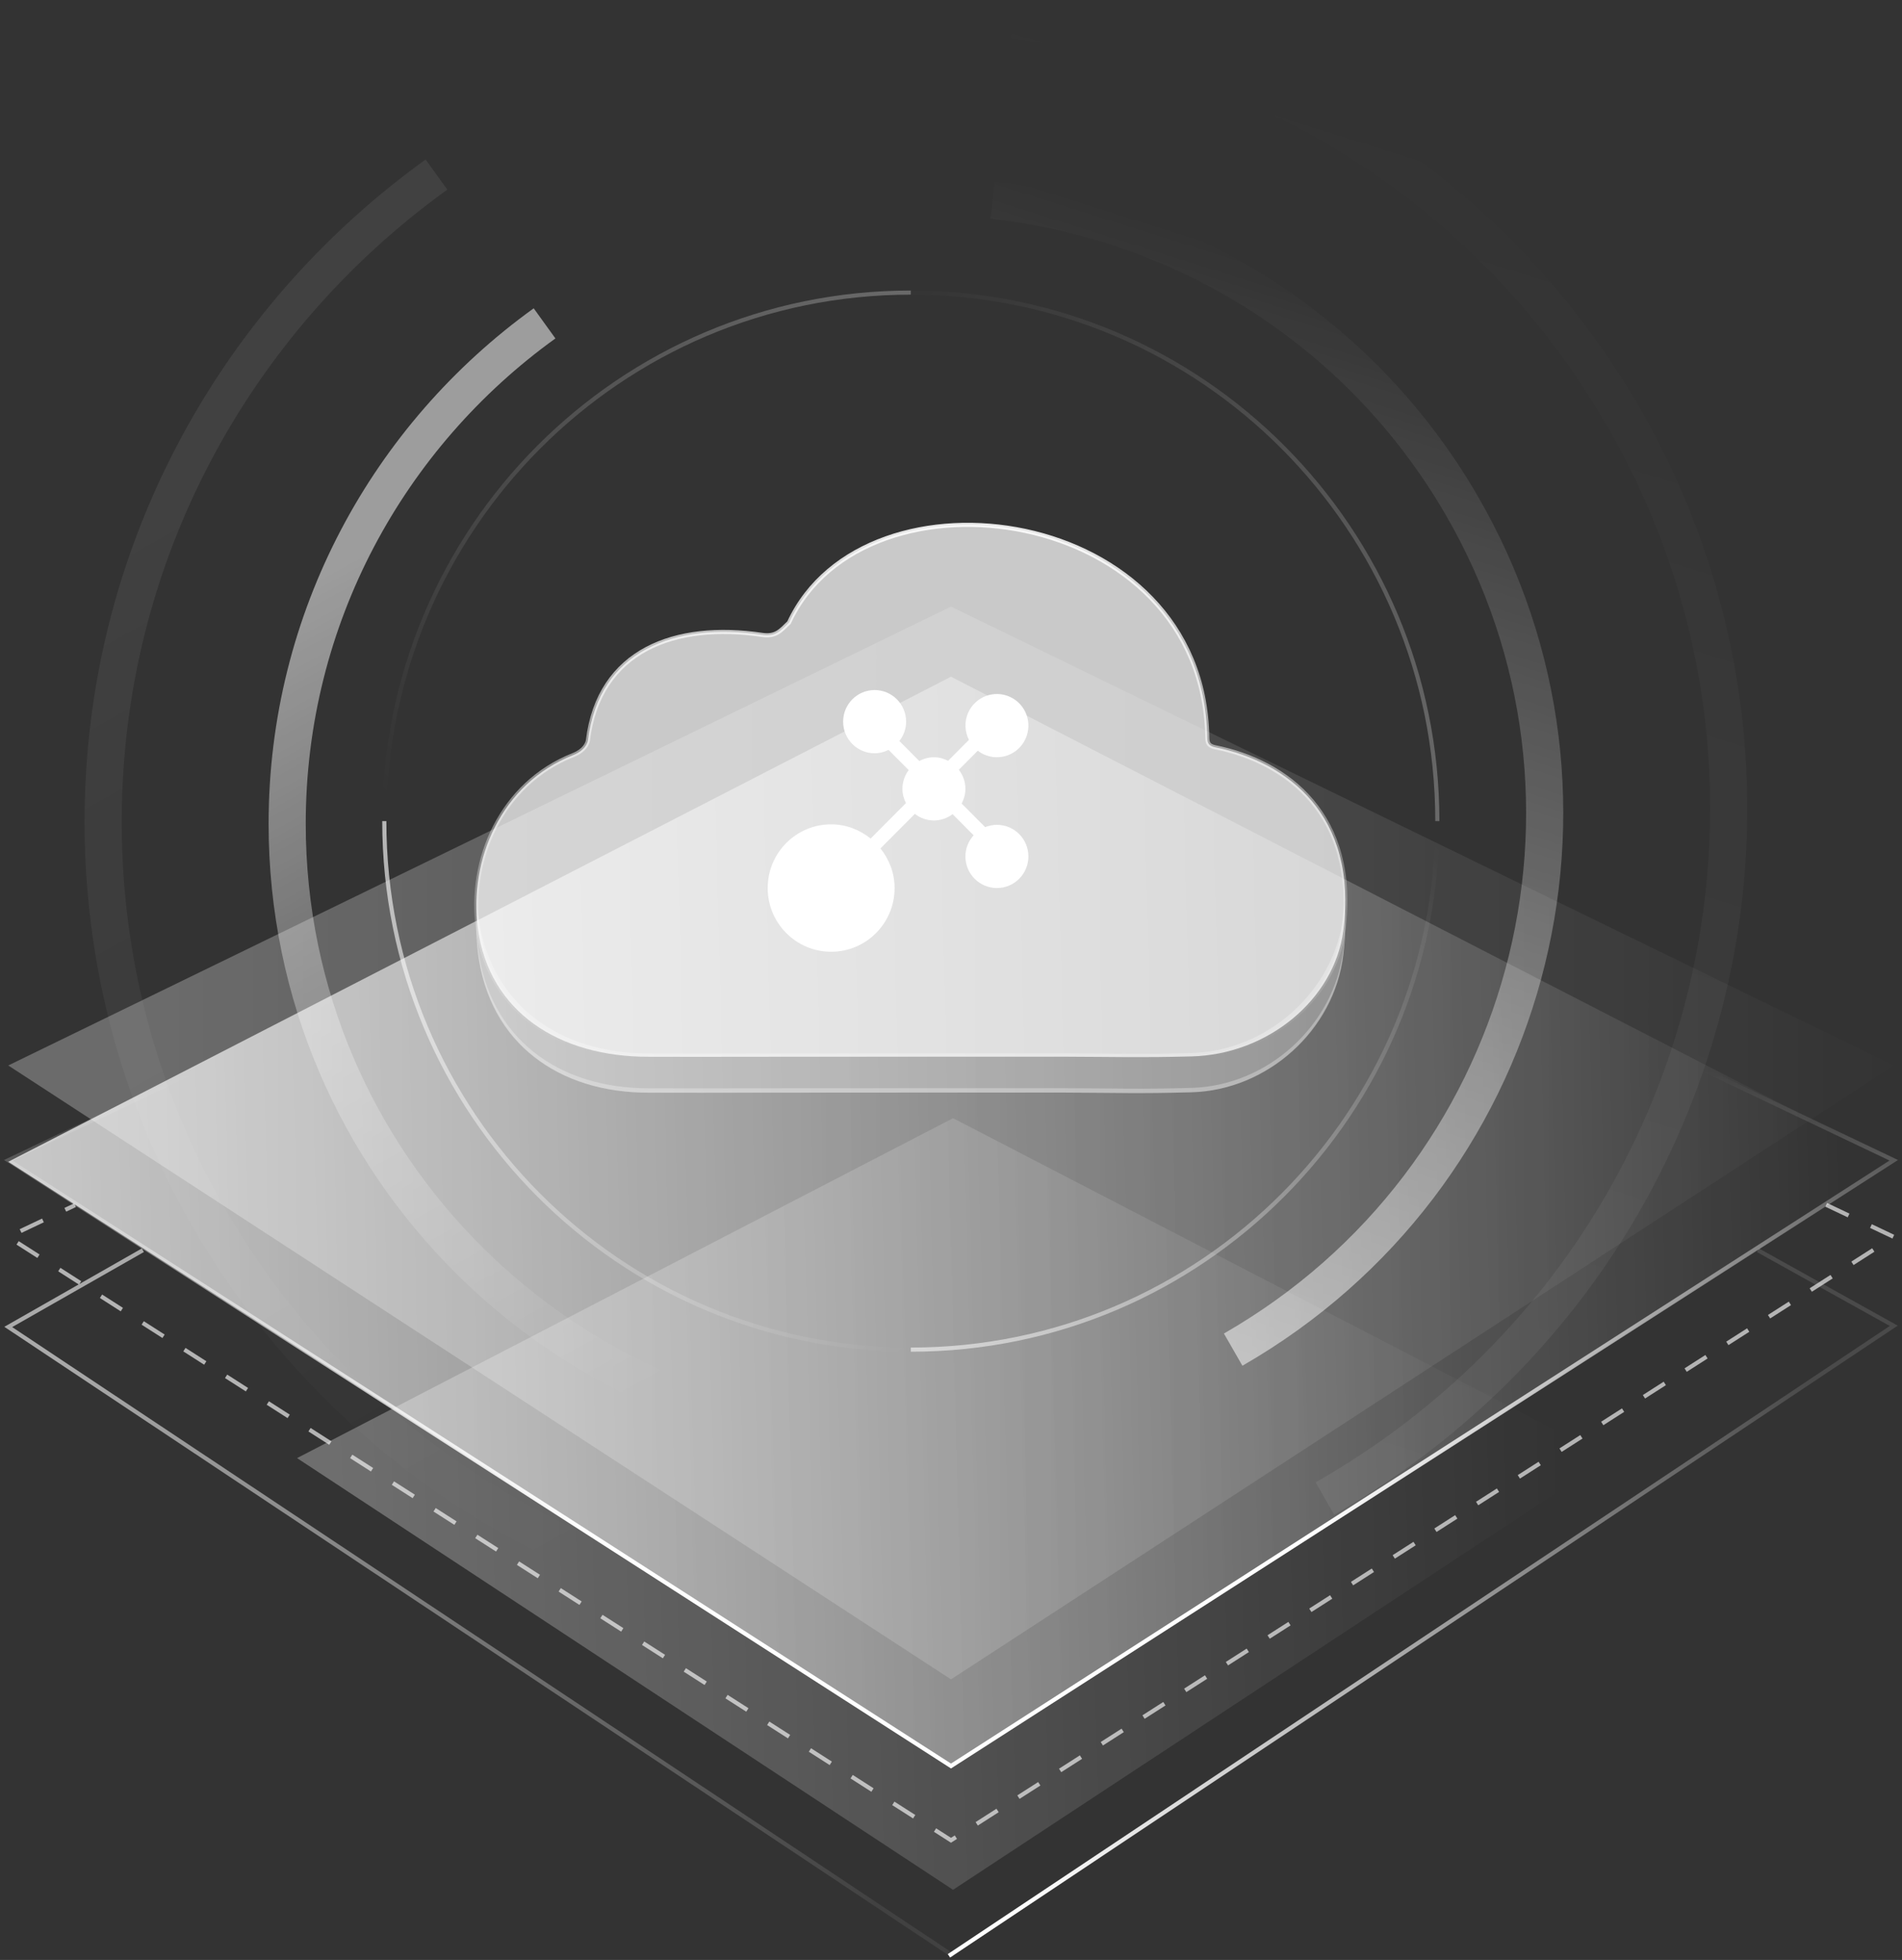<?xml version="1.0" encoding="UTF-8"?>
<svg width="461px" height="475px" viewBox="0 0 461 475" version="1.1" xmlns="http://www.w3.org/2000/svg" xmlns:xlink="http://www.w3.org/1999/xlink">
    <rect x="0" y="0" width="461" height="475" fill="#333333" stroke="none"/>
    <title>编组 2备份</title>
    <defs>
        <linearGradient x1="2.406%" y1="48.308%" x2="96.489%" y2="46.913%" id="linearGradient-1">
            <stop stop-color="#FFFFFF" stop-opacity="0.962" offset="0%"></stop>
            <stop stop-color="#FFFFFF" stop-opacity="0" offset="100%"></stop>
        </linearGradient>
        <linearGradient x1="2.406%" y1="48.247%" x2="96.489%" y2="46.801%" id="linearGradient-2">
            <stop stop-color="#FFFFFF" stop-opacity="0.962" offset="0%"></stop>
            <stop stop-color="#FFFFFF" stop-opacity="0" offset="100%"></stop>
        </linearGradient>
        <linearGradient x1="8.845%" y1="43.656%" x2="100%" y2="43.656%" id="linearGradient-3">
            <stop stop-color="#FFFFFF" stop-opacity="0.756" offset="0%"></stop>
            <stop stop-color="#FFFFFF" stop-opacity="0" offset="100%"></stop>
        </linearGradient>
        <linearGradient x1="50%" y1="0%" x2="50%" y2="100%" id="linearGradient-4">
            <stop stop-color="#FFFFFF" offset="0%"></stop>
            <stop stop-color="#FFFFFF" stop-opacity="0" offset="100%"></stop>
        </linearGradient>
        <linearGradient x1="59.118%" y1="95.252%" x2="33.91%" y2="12.851%" id="linearGradient-5">
            <stop stop-color="#FFFFFF" stop-opacity="0" offset="0%"></stop>
            <stop stop-color="#FFFFFF" offset="100%"></stop>
        </linearGradient>
        <linearGradient x1="0.369%" y1="95.567%" x2="99.631%" y2="0%" id="linearGradient-6">
            <stop stop-color="#FFFFFF" stop-opacity="0" offset="0%"></stop>
            <stop stop-color="#FFFFFF" offset="100%"></stop>
        </linearGradient>
        <linearGradient x1="99.631%" y1="100%" x2="0.369%" y2="0%" id="linearGradient-7">
            <stop stop-color="#FFFFFF" stop-opacity="0" offset="0%"></stop>
            <stop stop-color="#FFFFFF" offset="100%"></stop>
        </linearGradient>
        <linearGradient x1="99.631%" y1="4.136%" x2="-5.299%" y2="100%" id="linearGradient-8">
            <stop stop-color="#FFFFFF" stop-opacity="0" offset="0%"></stop>
            <stop stop-color="#FFFFFF" offset="100%"></stop>
        </linearGradient>
        <linearGradient x1="-6.147%" y1="0%" x2="99.631%" y2="100%" id="linearGradient-9">
            <stop stop-color="#FFFFFF" stop-opacity="0" offset="0%"></stop>
            <stop stop-color="#FFFFFF" offset="100%"></stop>
        </linearGradient>
        <linearGradient x1="54.589%" y1="7.439%" x2="38.463%" y2="100%" id="linearGradient-10">
            <stop stop-color="#FFFFFF" stop-opacity="0" offset="0%"></stop>
            <stop stop-color="#FFFFFF" offset="100%"></stop>
        </linearGradient>
        <linearGradient x1="59.139%" y1="95.252%" x2="33.872%" y2="12.851%" id="linearGradient-11">
            <stop stop-color="#FFFFFF" stop-opacity="0" offset="0%"></stop>
            <stop stop-color="#FFFFFF" offset="100%"></stop>
        </linearGradient>
        <linearGradient x1="54.664%" y1="7.439%" x2="38.272%" y2="100%" id="linearGradient-12">
            <stop stop-color="#FFFFFF" stop-opacity="0" offset="0%"></stop>
            <stop stop-color="#FFFFFF" offset="100%"></stop>
        </linearGradient>
        <linearGradient x1="100%" y1="77.88%" x2="-1.757%" y2="29.286%" id="linearGradient-13">
            <stop stop-color="#FFFFFF" stop-opacity="0.114" offset="0%"></stop>
            <stop stop-color="#FFFFFF" offset="100%"></stop>
        </linearGradient>
        <linearGradient x1="95.128%" y1="27.039%" x2="0%" y2="77.88%" id="linearGradient-14">
            <stop stop-color="#FFFFFF" stop-opacity="0.114" offset="0%"></stop>
            <stop stop-color="#FFFFFF" offset="100%"></stop>
        </linearGradient>
        <linearGradient x1="50%" y1="0%" x2="50%" y2="66.868%" id="linearGradient-15">
            <stop stop-color="#FFFFFF" stop-opacity="0" offset="0%"></stop>
            <stop stop-color="#FFFFFF" offset="100%"></stop>
        </linearGradient>
    </defs>
    <g id="页面-1" stroke="none" stroke-width="1" fill="none" fill-rule="evenodd">
        <g id="美丽修行大数据" transform="translate(-1129, 5)">
            <g id="编组-2备份" transform="translate(1131, 0)">
                <polygon id="路径" fill="url(#linearGradient-1)" opacity="0.754" points="228.5 159 457 276.564 228.5 423 0 276.564"></polygon>
                <polygon id="路径" fill="url(#linearGradient-2)" opacity="0.303" points="229 266 388 348.378 229 453 70 348.378"></polygon>
                <polygon id="路径" fill="url(#linearGradient-3)" opacity="0.364" points="228.5 142 457 253.221 228.5 402 0 253.221"></polygon>
                <g id="编组" transform="translate(23, 0)">
                    <path d="M300.887,213.897 C301.205,217.739 301.129,221.929 300.589,226.485 C298.401,244.814 282.113,259.246 263.754,259.719 C250.667,260.073 246.76,259.837 232.756,259.789 C229.084,259.789 158.543,259.789 156.354,259.813 C151.765,259.837 138.913,259.837 132.299,259.813 C110.551,259.884 93.581,247.979 90.827,225.942 C90.378,222.349 90.327,218.668 90.672,215.018 C90.716,215.49 90.768,215.961 90.827,216.43 C93.581,238.468 110.551,250.372 132.299,250.301 C138.913,250.325 151.765,250.325 156.354,250.301 C158.543,250.278 229.084,250.278 232.756,250.278 C246.76,250.325 250.667,250.561 263.754,250.207 C282.113,249.734 298.401,235.303 300.589,216.974 C300.698,216.055 300.788,215.152 300.86,214.263 Z" id="形状结合" fill="#FFFFFF" fill-rule="nonzero" opacity="0.283"></path>
                    <path d="M301.073,217.611 C301.098,220.313 300.943,223.168 300.589,226.182 C298.401,244.678 282.113,259.24 263.754,259.717 C250.667,260.074 246.76,259.836 232.756,259.788 C229.084,259.788 158.543,259.788 156.354,259.812 C151.765,259.836 138.913,259.836 132.299,259.812 C110.551,259.884 93.581,247.871 90.827,225.634 C90.551,223.406 90.425,221.145 90.449,218.879 C90.468,220.789 90.594,222.693 90.827,224.574 C93.581,246.811 110.551,258.823 132.299,258.752 C138.913,258.775 151.765,258.775 156.354,258.752 C158.543,258.728 229.084,258.728 232.756,258.728 C246.76,258.775 250.667,259.014 263.754,258.656 C282.113,258.18 298.401,243.617 300.589,225.122 C300.879,222.651 301.036,220.287 301.069,218.027 Z" id="形状结合" fill="#FFFFFF" fill-rule="nonzero" opacity="0.283"></path>
                    <path d="M267.614,173.781 C266.814,117.236 184.669,106.018 166.24,145.888 C164.169,147.902 163.015,149.353 159.744,148.876 C138.701,145.758 120.178,152.515 117.495,174.452 C117.189,176.077 115.659,177.311 113.964,177.982 C96.382,184.912 88.568,203.494 90.827,220.061 C93.581,240.266 110.551,251.181 132.299,251.116 C138.913,251.138 151.765,251.138 156.354,251.116 C158.543,251.094 229.084,251.094 232.756,251.094 C246.76,251.138 250.667,251.354 263.754,251.029 C282.113,250.596 298.401,237.364 300.589,220.559 C304.214,192.492 286.938,179.628 269.591,176.12 C268.038,175.795 267.638,175.189 267.614,173.781 Z" id="路径" fill="#FFFFFF" fill-rule="nonzero" opacity="0.731"></path>
                    <g transform="translate(161.069, 162.237)" fill="#FFFFFF" fill-rule="nonzero" id="路径">
                        <path d="M55.559,32.664 C54.552,32.664 53.595,32.871 52.715,33.226 L47.013,27.503 C47.574,26.436 47.922,25.238 47.922,23.948 C47.922,22.198 47.315,20.604 46.331,19.314 L50.929,14.699 C51.374,15.04 51.854,15.347 52.384,15.59 C56.218,17.349 60.746,15.656 62.499,11.808 C64.252,7.959 62.565,3.413 58.731,1.654 C54.897,-0.105 50.367,1.588 48.615,5.437 C47.611,7.643 47.767,10.064 48.78,12.073 L43.729,17.143 C42.69,16.613 41.533,16.286 40.29,16.286 C39.003,16.286 37.81,16.635 36.748,17.198 L31.917,12.35 C32.926,11.051 33.552,9.437 33.552,7.662 C33.552,3.431 30.135,0 25.919,0 C21.703,0 18.285,3.431 18.285,7.662 C18.285,11.894 21.703,15.324 25.919,15.324 C27.137,15.324 28.273,15.011 29.295,14.502 L34.175,19.4 C33.232,20.675 32.656,22.238 32.656,23.946 C32.656,25.196 32.982,26.358 33.509,27.399 L24.951,35.989 C22.317,33.869 19.018,32.548 15.38,32.548 C6.886,32.548 1.98300635e-13,39.46 1.98300635e-13,47.986 C1.98300635e-13,56.511 6.886,63.423 15.38,63.423 C23.874,63.423 30.761,56.511 30.761,47.986 C30.761,44.334 29.445,41.023 27.333,38.38 L35.671,30.01 C36.956,30.998 38.544,31.607 40.288,31.607 C41.991,31.607 43.548,31.028 44.818,30.081 L49.917,35.199 C48.69,36.559 47.923,38.344 47.923,40.322 C47.923,44.554 51.341,47.984 55.557,47.984 C59.773,47.984 63.191,44.554 63.191,40.322 C63.192,36.094 59.775,32.664 55.559,32.664 Z"></path>
                    </g>
                    <path d="M267.614,173.781 C266.814,117.236 184.669,106.018 166.24,145.888 C164.169,147.902 163.015,149.353 159.744,148.876 C138.701,145.758 120.178,152.515 117.495,174.452 C117.189,176.077 115.659,177.311 113.964,177.982 C96.382,184.912 88.568,203.494 90.827,220.061 C93.581,240.266 110.551,251.181 132.299,251.116 C138.913,251.138 151.765,251.138 156.354,251.116 C158.543,251.094 229.084,251.094 232.756,251.094 C246.76,251.138 250.667,251.354 263.754,251.029 C282.113,250.596 298.401,237.364 300.589,220.559 C304.214,192.492 286.938,179.628 269.591,176.12 C268.038,175.795 267.638,175.189 267.614,173.781 Z" id="路径" stroke="url(#linearGradient-4)" fill-rule="nonzero"></path>
                    <path d="M106.988,73.372 C69.183,100.606 44.604,144.783 44.604,194.649 C44.604,277.395 112.279,344.474 195.761,344.474" id="路径" stroke="url(#linearGradient-5)" stroke-width="9" opacity="0.522"></path>
                    <path d="M195.761,65.91 C125.28,65.91 68.145,123.258 68.145,194" id="路径" stroke="url(#linearGradient-6)" opacity="0.266"></path>
                    <path d="M68.145,194 C68.145,264.742 125.28,322.09 195.761,322.09" id="路径" stroke="url(#linearGradient-7)" opacity="0.652"></path>
                    <path d="M195.761,322.09 C266.242,322.09 323.377,264.742 323.377,194" id="路径" stroke="url(#linearGradient-8)" opacity="0.58"></path>
                    <path d="M323.377,194 C323.377,123.258 266.242,65.91 195.761,65.91" id="路径" stroke="url(#linearGradient-9)" opacity="0.266"></path>
                    <path d="M273.888,322.09 C346.027,280.664 370.806,189.025 329.234,117.408 C304.395,74.617 261.489,48.656 215.585,43.526" id="路径" stroke="url(#linearGradient-10)" stroke-width="9" opacity="0.522"></path>
                    <path d="M80.792,37.308 C31.832,72.537 0,129.683 0,194.19 C0,301.228 87.645,388 195.761,388" id="路径" stroke="url(#linearGradient-11)" stroke-width="9" opacity="0.068"></path>
                    <path d="M296.119,358.154 C389.632,304.893 421.753,187.071 367.864,94.992 C335.665,39.974 280.046,6.596 220.541,0" id="路径" stroke="url(#linearGradient-12)" stroke-width="9" opacity="0.068"></path>
                </g>
                <polyline id="路径" stroke="url(#linearGradient-13)" opacity="0.585" points="229 469 0 316.591 32.625 298"></polyline>
                <polyline id="路径" stroke="url(#linearGradient-14)" points="424.079 298 457 316.312 228 469"></polyline>
                <polyline id="路径" stroke="url(#linearGradient-15)" points="411.358 254.454 457 276.195 228.5 423 -3.2471803e-12 276.195 46.572 254"></polyline>
                <path d="M440.632,287 L457,294.767 L228.5,441 L0,294.767 L16.188,287.082" id="路径" stroke="#FFFFFF" opacity="0.632" stroke-dasharray="6"></path>
            </g>
        </g>
    </g>
</svg>
